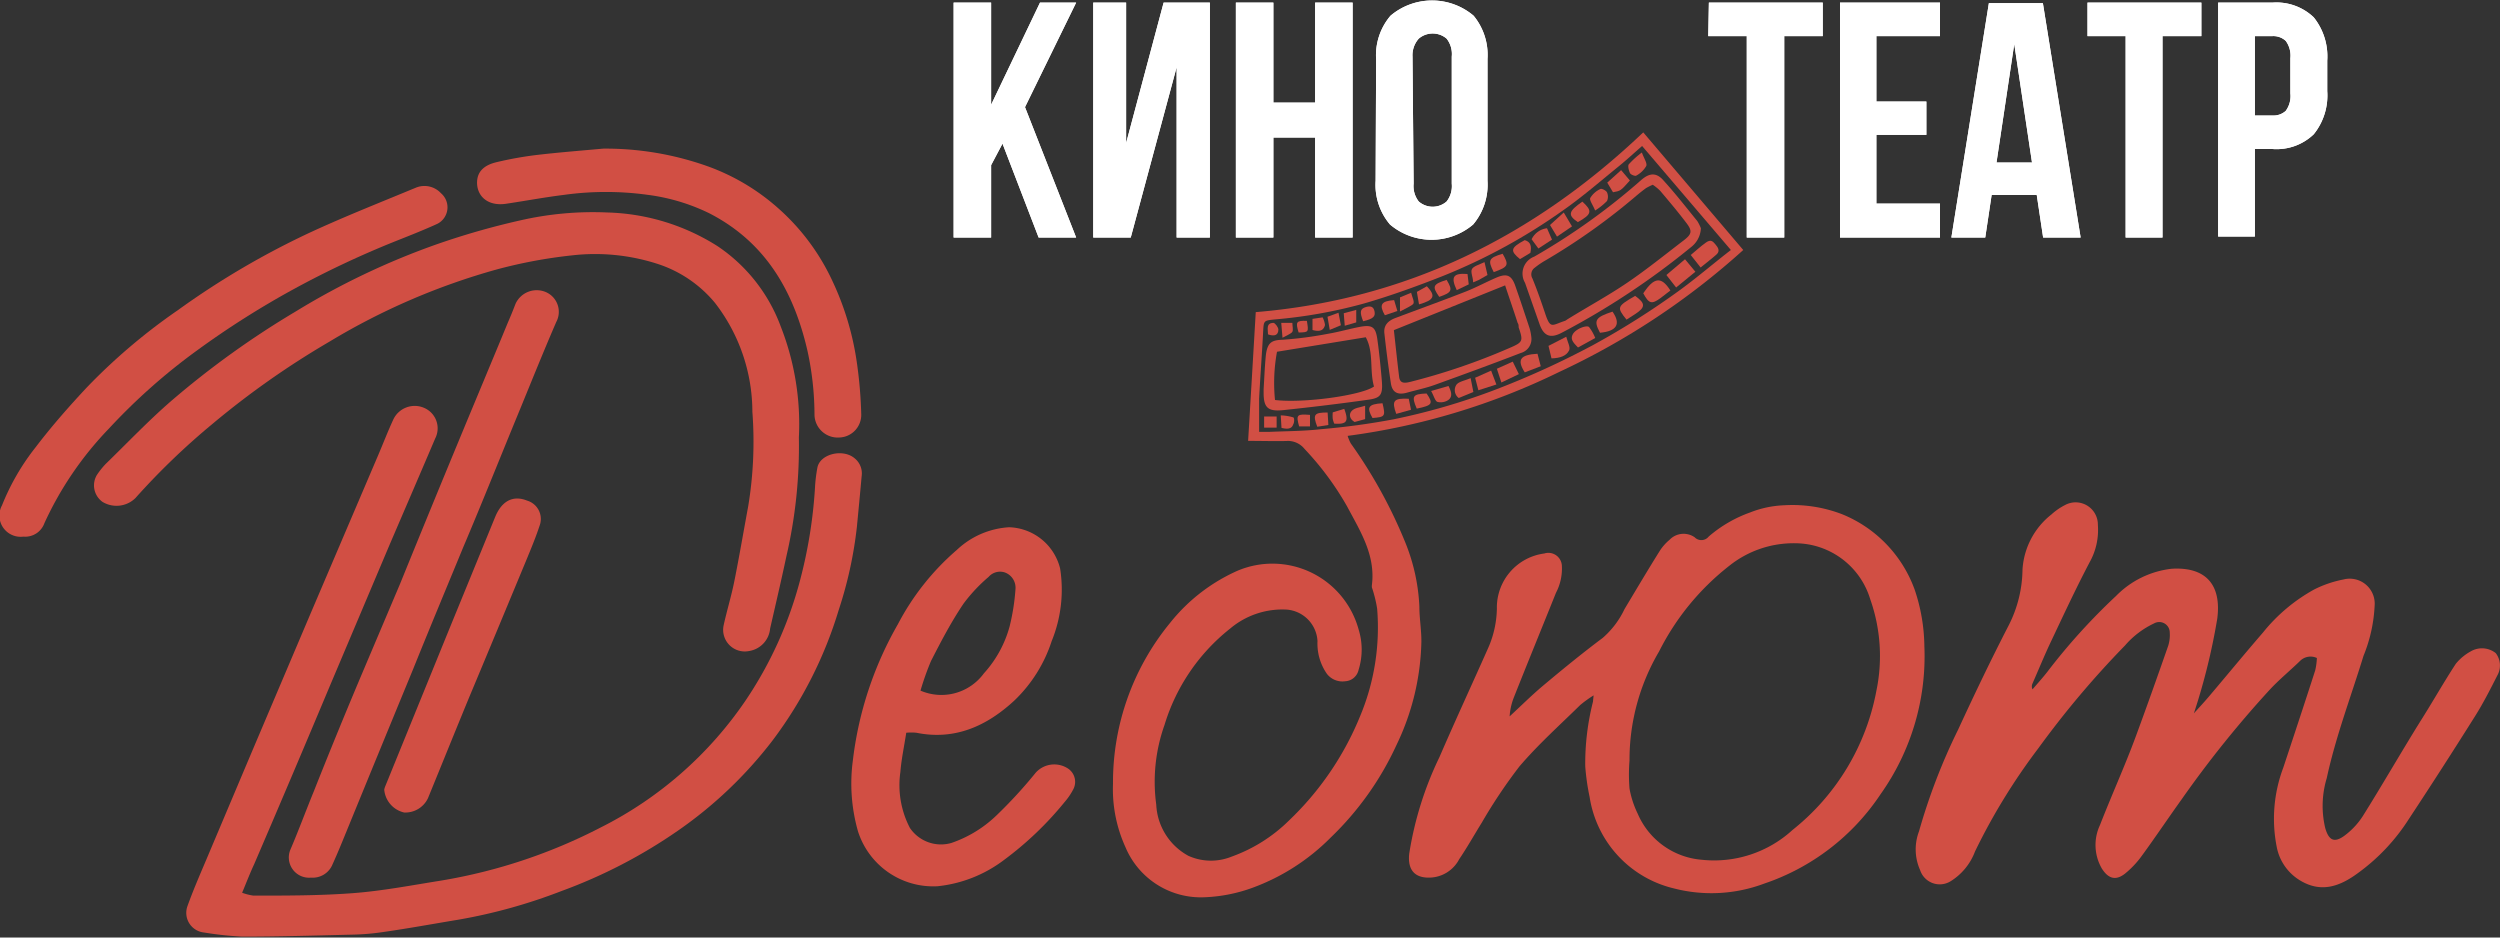 <svg id="Layer_1" data-name="Layer 1" xmlns="http://www.w3.org/2000/svg" viewBox="0 0 200 75"><rect x="0" y="0" width="200" height="75" fill="#333333" stroke="none"/><path d="M80.2,11.49l-.91,1.72V19h-3V.21h3V8.38L83.2.21h2.89L82,8.57,86.09,19h-3ZM90.46,19h-3V.21h2.63V11.44l3-11.23h3.7V19H94.13V5.38Zm11.41,0h-3V.21h3v8h3.34v-8h3V19h-3v-8h-3.34Zm8.22-14.25a4.88,4.88,0,0,1,1.15-3.49,5.14,5.14,0,0,1,6.65,0A4.93,4.93,0,0,1,119,4.71v9.75a4.94,4.94,0,0,1-1.15,3.5,5.14,5.14,0,0,1-6.65,0,4.89,4.89,0,0,1-1.15-3.5Zm3,9.94a2,2,0,0,0,.41,1.43,1.69,1.69,0,0,0,2.23,0,2,2,0,0,0,.41-1.43V4.53a2,2,0,0,0-.41-1.44,1.72,1.72,0,0,0-2.23,0A2,2,0,0,0,113,4.53ZM136.71.21h9.11V2.89h-3.08V19h-3V2.89h-3.08Zm13.4,7.91h4v2.67h-4v5.5h5.09V19h-8V.21h8V2.89h-5.09ZM166.45,19h-3l-.51-3.4h-3.61l-.51,3.4h-2.71l3-18.75h4.32ZM159.72,13h2.84l-1.42-9.48ZM167,.21h9.11V2.89H173V19h-2.95V2.89H167Zm14.79,0a4.32,4.32,0,0,1,3.31,1.18,5,5,0,0,1,1.08,3.46V7.29a4.94,4.94,0,0,1-1.08,3.45,4.29,4.29,0,0,1-3.31,1.18h-1.4v7h-2.94V.21Zm-1.4,2.68V9.24h1.4a1.45,1.45,0,0,0,1.07-.37,2,2,0,0,0,.37-1.4V4.66a2,2,0,0,0-.37-1.39,1.46,1.46,0,0,0-1.07-.38Z" style="fill:#fff"/><path d="M185.35,52.64a1.19,1.19,0,0,0-1.31.2c-.83.81-1.73,1.54-2.51,2.39a86.08,86.08,0,0,0-7,8.72c-1.07,1.49-2.08,3-3.16,4.48a7.42,7.42,0,0,1-1.32,1.42c-.76.63-1.38.47-1.91-.38A3.75,3.75,0,0,1,168,66c.93-2.39,2-4.74,2.88-7.13s1.74-4.81,2.58-7.22a2.86,2.86,0,0,0,.12-1.05.84.84,0,0,0-1.25-.73A7,7,0,0,0,170,51.64a74.41,74.41,0,0,0-6.93,8.22A49.1,49.1,0,0,0,158,68.12a4.76,4.76,0,0,1-1.92,2.36,1.65,1.65,0,0,1-2.47-.87,4.06,4.06,0,0,1-.09-3.1,48,48,0,0,1,3.13-8.14c1.3-2.82,2.64-5.62,4.06-8.37a10.06,10.06,0,0,0,1.09-4.43,6.07,6.07,0,0,1,2.31-4.41,5,5,0,0,1,1.08-.75A1.78,1.78,0,0,1,167.83,42a5.28,5.28,0,0,1-.67,3c-1.15,2.19-2.19,4.44-3.25,6.68-.46,1-.87,2-1.31,3a.56.56,0,0,0,0,.47c.4-.47.82-.93,1.2-1.42a49.15,49.15,0,0,1,5.48-6.05,7.39,7.39,0,0,1,4.46-2.18c2.68-.16,4,1.23,3.64,4a50.7,50.7,0,0,1-1.87,7.57c.39-.44.8-.87,1.18-1.32,1.45-1.71,2.88-3.45,4.35-5.15a13.79,13.79,0,0,1,4.11-3.45,9,9,0,0,1,2.32-.79,2,2,0,0,1,2.5,2.11,12.1,12.1,0,0,1-.89,4c-1,3.25-2.22,6.45-2.94,9.78a7.67,7.67,0,0,0-.12,4c.29,1,.73,1.19,1.53.61a6,6,0,0,0,1.48-1.58c1.55-2.48,3-5,4.55-7.5,1-1.57,1.88-3.14,2.88-4.67a4,4,0,0,1,1.2-1,1.77,1.77,0,0,1,2,.14,1.62,1.62,0,0,1,.14,1.76c-.56,1.1-1.12,2.21-1.78,3.26q-2.62,4.17-5.33,8.28a15.84,15.84,0,0,1-4.06,4.3c-1.36,1-2.84,1.61-4.53.64a4,4,0,0,1-1.94-2.63,11.6,11.6,0,0,1,.5-6.44c.86-2.6,1.72-5.19,2.56-7.8A5.36,5.36,0,0,0,185.35,52.64Z" style="fill:#d14f44"/><path d="M127.49,55.63a9.44,9.44,0,0,0-1.07.77c-1.65,1.62-3.38,3.17-4.87,4.92a41.47,41.47,0,0,0-3,4.48c-.62,1-1.18,2-1.81,2.93a2.74,2.74,0,0,1-2.45,1.48c-1.2,0-1.69-.72-1.55-1.93a27.53,27.53,0,0,1,2.42-7.72c1.27-2.94,2.62-5.85,3.92-8.78a8.11,8.11,0,0,0,.67-3.1,4.36,4.36,0,0,1,3.79-4.4,1.08,1.08,0,0,1,1.41,1,4.15,4.15,0,0,1-.47,2.14c-1.12,2.79-2.26,5.57-3.37,8.37a5,5,0,0,0-.34,1.52c.89-.82,1.75-1.68,2.68-2.46,1.56-1.31,3.14-2.6,4.77-3.82a7,7,0,0,0,1.74-2.3c.94-1.57,1.87-3.14,2.84-4.69a3.93,3.93,0,0,1,.77-.86,1.55,1.55,0,0,1,2-.2.75.75,0,0,0,1.13-.06A10.44,10.44,0,0,1,140,41a8.29,8.29,0,0,1,2.75-.58,11.1,11.1,0,0,1,4.6.71,10.28,10.28,0,0,1,5.83,6.06,14.62,14.62,0,0,1,.77,4.51,19.06,19.06,0,0,1-3.5,11.83,18.14,18.14,0,0,1-9.32,7.16,12,12,0,0,1-7.23.38,8.91,8.91,0,0,1-6.73-7.31,18.53,18.53,0,0,1-.35-2.45,20.12,20.12,0,0,1,.62-5.18C127.45,56,127.46,55.9,127.49,55.63Zm2.87,5.22a13.81,13.81,0,0,0,0,2.23,7.62,7.62,0,0,0,.65,2,6.11,6.11,0,0,0,5.12,3.7,9.29,9.29,0,0,0,7.28-2.39,18.58,18.58,0,0,0,6.7-11.12,13.65,13.65,0,0,0-.49-7.33,6.29,6.29,0,0,0-6-4.48,8.24,8.24,0,0,0-5.26,1.79,20.21,20.21,0,0,0-5.63,6.86A17.1,17.1,0,0,0,130.36,60.85Z" style="fill:#d14f44"/><path d="M19.37,71.42a4.41,4.41,0,0,0,.9.23c2.67,0,5.35,0,8-.2,2.34-.18,4.67-.63,7-1a43.13,43.13,0,0,0,12.82-4.27A30.62,30.62,0,0,0,59.62,56.08,31.53,31.53,0,0,0,64,46.44,37.89,37.89,0,0,0,65.2,39a12,12,0,0,1,.19-1.58c.2-1.11,2.06-1.56,3-.74a1.55,1.55,0,0,1,.54,1.43c-.12,1.35-.25,2.7-.38,4.05a32.7,32.7,0,0,1-1.45,6.63,33.3,33.3,0,0,1-5.29,10.44,33.71,33.71,0,0,1-7.6,7.24,41.13,41.13,0,0,1-9.31,4.82,43.19,43.19,0,0,1-8.2,2.28c-2,.33-4.06.71-6.1,1a18.78,18.78,0,0,1-2.37.2c-2.95.07-5.89.16-8.83.16a27.07,27.07,0,0,1-3.08-.33A1.58,1.58,0,0,1,15,72.48c.46-1.28,1-2.52,1.53-3.77L20.21,60l4.56-10.74,5.52-12.93c.39-.92.75-1.85,1.17-2.76a1.89,1.89,0,0,1,2.47-.94,1.78,1.78,0,0,1,.88,2.46c-1.2,2.82-2.42,5.64-3.63,8.46Q28.8,49.18,26.42,54.8q-3,7.16-6.08,14.32C20,69.85,19.72,70.58,19.37,71.42Z" style="fill:#d14f44"/><path d="M99.85,35.27c.21-3.54.41-6.88.61-10.3,12-1,22.18-6,31-14.38L139.46,20a59.14,59.14,0,0,1-14.73,9.76,54.85,54.85,0,0,1-16.92,5.11,3.63,3.63,0,0,0,.25.6,38.76,38.76,0,0,1,4.32,7.82,15.42,15.42,0,0,1,1.17,5.24c0,.94.17,1.88.16,2.83a19.93,19.93,0,0,1-2,8.26A24.32,24.32,0,0,1,106.46,67a17.1,17.1,0,0,1-6.2,4,12.57,12.57,0,0,1-3.87.78,6.54,6.54,0,0,1-6.35-4,11.2,11.2,0,0,1-1-5.08A20.08,20.08,0,0,1,93.6,49.84,14.32,14.32,0,0,1,99,45.66a7.15,7.15,0,0,1,9.69,4.7,5.44,5.44,0,0,1,0,3.22,1.16,1.16,0,0,1-1.07.92,1.57,1.57,0,0,1-1.48-.61,4.23,4.23,0,0,1-.74-2.6,2.67,2.67,0,0,0-2.65-2.53,6.48,6.48,0,0,0-4.33,1.52A15.59,15.59,0,0,0,93.16,58a13.56,13.56,0,0,0-.66,6.37,4.92,4.92,0,0,0,2.58,4.1,4.4,4.4,0,0,0,3.45.06,12.56,12.56,0,0,0,4.6-2.9,24.06,24.06,0,0,0,5.66-8.29,18.39,18.39,0,0,0,1.38-8.66,10.18,10.18,0,0,0-.42-1.69,1.36,1.36,0,0,1,0-.17c.31-2.42-.94-4.34-2-6.34a23.76,23.76,0,0,0-3.39-4.57,1.7,1.7,0,0,0-1.45-.63C101.89,35.3,100.92,35.27,99.85,35.27ZM138.47,20l-7.1-8.32c-.68.59-1.25,1.12-1.84,1.6-1.47,1.19-2.89,2.43-4.43,3.51a46.34,46.34,0,0,1-9.67,5.29c-2.08.82-4.2,1.59-6.35,2.21a39.24,39.24,0,0,1-7.15,1.27c-.85.09-.83.1-.88,1-.09,1.77-.23,3.55-.32,5.33,0,.87,0,1.75,0,2.66.34,0,.58,0,.81,0,1.37-.06,2.74-.06,4.09-.21a57.7,57.7,0,0,0,5.88-.8,52.1,52.1,0,0,0,8-2.32,68.81,68.81,0,0,0,7.87-3.58,63.71,63.71,0,0,0,7.09-4.49C135.79,22.18,137.05,21.1,138.47,20Z" style="fill:#d14f44"/><path d="M63.91,35a39,39,0,0,1-1,9.51c-.41,1.93-.86,3.85-1.3,5.77a2,2,0,0,1-1.67,1.8,1.73,1.73,0,0,1-2.06-2c.26-1.21.63-2.39.87-3.6.4-2,.74-4,1.11-6a31.76,31.76,0,0,0,.33-7.54,14.26,14.26,0,0,0-3-8.72,9.92,9.92,0,0,0-4.59-3.11,16.22,16.22,0,0,0-6.84-.68,39.24,39.24,0,0,0-6,1.12,53.78,53.78,0,0,0-13.4,5.78A67.92,67.92,0,0,0,17,33.91a56.76,56.76,0,0,0-6.17,5.94,2.16,2.16,0,0,1-2.63.3A1.62,1.62,0,0,1,7.75,38a6.31,6.31,0,0,1,.72-.9c1.72-1.67,3.38-3.42,5.2-5a70.75,70.75,0,0,1,10-7.19,59.5,59.5,0,0,1,11.22-5.35,60.65,60.65,0,0,1,6.69-1.92A26.11,26.11,0,0,1,48.64,17a17.29,17.29,0,0,1,8.76,2.69,13.27,13.27,0,0,1,5.06,6.43A21.38,21.38,0,0,1,63.91,35Z" style="fill:#d14f44"/><path d="M72.5,58.62c-.17,1.11-.39,2.12-.47,3.14a7.4,7.4,0,0,0,.76,4.47,3,3,0,0,0,3.31,1.21,9.72,9.72,0,0,0,3.59-2.18,37.14,37.14,0,0,0,3.18-3.46,2,2,0,0,1,2.61-.29,1.28,1.28,0,0,1,.38,1.64,5.18,5.18,0,0,1-.68,1,26.66,26.66,0,0,1-4.85,4.64A10.61,10.61,0,0,1,75,70.9a6.32,6.32,0,0,1-6.36-4.39,13.94,13.94,0,0,1-.41-5.68,28.59,28.59,0,0,1,3.6-10.89A20.18,20.18,0,0,1,76.54,44a6.66,6.66,0,0,1,4.19-1.82,4.34,4.34,0,0,1,4.08,3.3,10.91,10.91,0,0,1-.68,5.82,11.44,11.44,0,0,1-3,4.76c-2.17,2-4.72,3.19-7.82,2.56A4.23,4.23,0,0,0,72.5,58.62Zm1.14-3.37a4.21,4.21,0,0,0,5.07-1.38,9.14,9.14,0,0,0,2.06-3.76,17.27,17.27,0,0,0,.47-3,1.3,1.3,0,0,0-.87-1.32,1.22,1.22,0,0,0-1.28.36,13.08,13.08,0,0,0-2,2.13c-1,1.48-1.79,3-2.61,4.6A21.91,21.91,0,0,0,73.64,55.25Z" style="fill:#d14f44"/><path d="M24.88,70.21A1.62,1.62,0,0,1,23.22,68c.66-1.54,1.24-3.12,1.88-4.68Q27,58.53,29,53.8c1-2.36,2-4.72,3-7.08Q34.39,40.84,36.81,35c1.27-3.07,2.56-6.14,3.83-9.22.21-.48.42-1,.6-1.47a1.86,1.86,0,0,1,2.5-.91,1.72,1.72,0,0,1,.76,2.36c-1,2.31-1.93,4.62-2.88,6.94-1.53,3.7-3,7.4-4.57,11.1-1.34,3.25-2.69,6.48-4,9.73q-2.61,6.33-5.2,12.66c-.41,1-.81,2-1.24,2.94A1.71,1.71,0,0,1,24.88,70.21Z" style="fill:#d14f44"/><path d="M1.87,42.93a1.7,1.7,0,0,1-1.71-2.5,18.56,18.56,0,0,1,2.69-4.65C4.12,34.11,5.51,32.53,6.94,31a47.31,47.31,0,0,1,7.28-6.18A65.26,65.26,0,0,1,25,18.51c2.72-1.25,5.51-2.35,8.28-3.5a1.8,1.8,0,0,1,2,.45,1.48,1.48,0,0,1-.3,2.45c-1.1.5-2.22.94-3.35,1.39a75.8,75.8,0,0,0-8.06,3.79A70.52,70.52,0,0,0,15.81,28a48.13,48.13,0,0,0-7.09,6.28,27.17,27.17,0,0,0-5.17,7.58A1.63,1.63,0,0,1,1.87,42.93Z" style="fill:#d14f44"/><path d="M48.26,11.89a24.34,24.34,0,0,1,8.43,1.44,17.3,17.3,0,0,1,5.5,3.27,17.7,17.7,0,0,1,4.38,5.83,22.86,22.86,0,0,1,2,6.73,35.42,35.42,0,0,1,.33,4A1.81,1.81,0,0,1,67.16,35a1.86,1.86,0,0,1-2-1.78,24.28,24.28,0,0,0-.55-5.1c-1.09-4.79-3.35-8.75-7.89-11.07a15.81,15.81,0,0,0-4.88-1.46,24.4,24.4,0,0,0-6.72,0c-1.55.19-3.08.48-4.63.71s-2.4-.7-2.32-1.83c.06-.86.7-1.29,1.53-1.49A28.71,28.71,0,0,1,43,12.39C44.72,12.19,46.49,12.05,48.26,11.89Z" style="fill:#d14f44"/><path d="M30.74,63.19c0-.08.06-.25.13-.41l5-12.28,3.75-9.16c.53-1.28,1.44-1.74,2.55-1.29a1.53,1.53,0,0,1,1,2c-.33,1-.72,1.92-1.11,2.87-1.5,3.61-3,7.22-4.52,10.85-1.11,2.69-2.2,5.39-3.3,8.08A2,2,0,0,1,32.33,65,2.06,2.06,0,0,1,30.74,63.19Z" style="fill:#d14f44"/><path d="M136.07,18.26a2,2,0,0,1-.76,1.49,61.15,61.15,0,0,1-10.39,6.88c-.89.46-1.41.26-1.75-.68L122,22.62a1.45,1.45,0,0,1,.74-2.09,52.16,52.16,0,0,0,8.56-6.13c.69-.6,1.24-.6,1.81.07.91,1,1.79,2.13,2.67,3.21A3.29,3.29,0,0,1,136.07,18.26Zm-3.85-3.48a5.37,5.37,0,0,0-.54.27c-.26.19-.51.39-.76.6a50.6,50.6,0,0,1-7.26,5.17,6.64,6.64,0,0,0-.87.59.65.65,0,0,0-.2.86c.37.9.69,1.82,1,2.74.45,1.37.54,1,1.63.65a1.3,1.3,0,0,0,.15-.1c1.61-1,3.26-1.89,4.82-2.95s3-2.23,4.52-3.39c.66-.51.68-.76.18-1.41-.66-.87-1.37-1.71-2.07-2.54A4,4,0,0,0,132.22,14.78Z" style="fill:#d14f44"/><path d="M122.51,27a1.16,1.16,0,0,1-.85,1.24c-2.28.88-4.58,1.72-6.88,2.55-.72.26-1.47.41-2.21.62s-1.19,0-1.3-.75c-.2-1.31-.37-2.64-.52-4-.07-.61.27-1,.91-1.23,1.89-.71,3.77-1.39,5.64-2.12.82-.33,1.6-.75,2.41-1.1s1.2-.21,1.5.62c.4,1.14.78,2.29,1.16,3.44A4,4,0,0,1,122.51,27Zm-11-.59c.13,1.16.26,2.44.42,3.73.06.52.39.53.85.42a51.21,51.21,0,0,0,8-2.73c1.07-.46,1.08-.55.71-1.65,0-.12,0-.24-.08-.35-.32-1-.65-1.93-1-3Z" style="fill:#d14f44"/><path d="M101.09,31.14c.06-1,.09-1.81.17-2.63.11-1.15.5-1.3,1.36-1.33a30.55,30.55,0,0,0,3.69-.49c.81-.14,1.61-.37,2.42-.53,1.06-.21,1.32,0,1.46,1s.27,2.23.36,3.35-.15,1.34-1.11,1.47c-2.26.32-4.52.59-6.78.83-1.27.13-1.59-.22-1.57-1.5Zm1.07-3A13.77,13.77,0,0,0,102,32c2.26.27,6.9-.36,7.92-1.08-.37-1.28,0-2.74-.66-3.94Z" style="fill:#d14f44"/><path d="M136.05,21.4l-.79-1c.43-.36.81-.71,1.22-1s.56-.07.77.17.36.52.08.78S136.53,21,136.05,21.4Z" style="fill:#d14f44"/><path d="M134.09,23l-.78-1,1.49-1.26.83,1Z" style="fill:#d14f44"/><path d="M133.63,23.24c-.27.2-.52.41-.78.6-.72.53-.94.46-1.39-.38C132.32,22.19,132.89,22.07,133.63,23.24Z" style="fill:#d14f44"/><path d="M130.12,25.57c-.8-1-.76-1.05.69-1.9.84.6.84.91,0,1.46Z" style="fill:#d14f44"/><path d="M129,24.93c.7,1,.33,1.57-1,1.69C127.47,25.63,127.61,25.39,129,24.93Z" style="fill:#d14f44"/><path d="M126.24,27.8c-.35-.37-.65-.64-.41-1.07s1.1-.74,1.29-.57a3.63,3.63,0,0,1,.5.88Z" style="fill:#d14f44"/><path d="M124.12,28.67l-.24-1,1.42-.73c.11.43.35.85.23,1.09C125.31,28.48,124.8,28.65,124.12,28.67Z" style="fill:#d14f44"/><path d="M130.39,14.44c-.74.83-.74.83-1.35.94l-.46-.77,1.11-1Z" style="fill:#d14f44"/><path d="M131.35,12.2c.17.48.44.85.35,1.08a2,2,0,0,1-.8.77c-.09.06-.43-.07-.5-.2s-.2-.56-.1-.7A7,7,0,0,1,131.35,12.2Z" style="fill:#d14f44"/><path d="M123,28.3l.26,1-1.28.49C121.33,28.77,121.62,28.38,123,28.3Z" style="fill:#d14f44"/><path d="M127.61,16.84c-.18-.45-.47-.82-.39-1a1.85,1.85,0,0,1,.81-.72c.1-.06.46.12.53.27a.83.83,0,0,1,0,.69A5,5,0,0,1,127.61,16.84Z" style="fill:#d14f44"/><path d="M119.75,29.5l1.27-.57.49,1-1.4.67Z" style="fill:#d14f44"/><path d="M118.27,31.22l-.26-1,1.28-.57.42,1.11Z" style="fill:#d14f44"/><path d="M126.59,16.13c.82.75.77,1-.36,1.64C125.4,17.21,125.46,16.91,126.59,16.13Z" style="fill:#d14f44"/><path d="M125.76,18.11l-1.2.82L124,18l1.1-1Z" style="fill:#d14f44"/><path d="M124.16,19.17l-1.09.71-.54-.74a1.58,1.58,0,0,1,1.23-.88Z" style="fill:#d14f44"/><path d="M117.65,30.25l.22,1.11-1.17.48a.78.78,0,0,1-.18-1.07C116.72,30.52,117.16,30.46,117.65,30.25Z" style="fill:#d14f44"/><path d="M122.43,20.23l-.83.5c-.82-.67-.76-.91.38-1.52C122.46,19.35,122.54,19.71,122.43,20.23Z" style="fill:#d14f44"/><path d="M114.49,31.28l1.39-.4c.22.43.35.83,0,1.11a1.09,1.09,0,0,1-.89.16C114.8,32.07,114.71,31.67,114.49,31.28Z" style="fill:#d14f44"/><path d="M120.21,20.3c.53.91.46,1.05-.71,1.47C119,20.81,119.1,20.63,120.21,20.3Z" style="fill:#d14f44"/><path d="M119,22l-.68.39-.47.2c0-.41-.23-.83-.09-1.07s.59-.35,1-.55Z" style="fill:#d14f44"/><path d="M113.34,32.69c-.43-1-.34-1.17.79-1.21C114.68,32.29,114.6,32.43,113.34,32.69Z" style="fill:#d14f44"/><path d="M111.7,33.11c-.39-1.06-.2-1.27,1-1.21l.18.88Z" style="fill:#d14f44"/><path d="M109.21,33.53l-.84.23c-.41-.23-.48-.63-.23-.89s.63-.26,1.07-.41Z" style="fill:#d14f44"/><path d="M115.73,22.39c.5.84.44,1-.59,1.36C114.55,22.91,114.62,22.74,115.73,22.39Z" style="fill:#d14f44"/><path d="M113.52,24.35l-.17-1,.8-.45C114.87,23.67,114.76,24,113.52,24.35Z" style="fill:#d14f44"/><path d="M116.54,23.21c-.5-1.06-.29-1.38.86-1.29l.1.83Z" style="fill:#d14f44"/><path d="M110.6,32.26c.25,1.05.21,1.1-.8,1.18C109.3,32.57,109.47,32.33,110.6,32.26Z" style="fill:#d14f44"/><path d="M112,24.92V23.79l.89-.37c.08.34.29.74.17.89S112.48,24.66,112,24.92Z" style="fill:#d14f44"/><path d="M107.54,32.71c.37,1,.22,1.25-.8,1.18a1.89,1.89,0,0,1-.12-.38,2.8,2.8,0,0,1,0-.52Z" style="fill:#d14f44"/><path d="M111.79,24.88l-1,.34c-.48-.83-.31-1.14.74-1.21Z" style="fill:#d14f44"/><path d="M109.05,25.7c-.29-.75-.25-1,.23-1.14.33-.09.6-.06.68.34S109.9,25.5,109.05,25.7Z" style="fill:#d14f44"/><path d="M106.21,33l.06,1-.89.14C105,33.14,105.14,33,106.21,33Z" style="fill:#d14f44"/><path d="M108.5,24.79v1l-.92.27-.08-1Z" style="fill:#d14f44"/><path d="M102.52,34.23l-.06-1a3.91,3.91,0,0,1,1,.16c.08,0,.11.38,0,.55C103.34,34.32,103,34.35,102.52,34.23Z" style="fill:#d14f44"/><path d="M104.8,34.11h-.87c-.26-.94-.18-1,.87-.92Z" style="fill:#d14f44"/><path d="M101.13,34.21l0-.89h1v.89Z" style="fill:#d14f44"/><path d="M105,26.4v-.89l.81-.12A1.86,1.86,0,0,1,106,26C105.88,26.48,105.53,26.54,105,26.4Z" style="fill:#d14f44"/><path d="M106.2,25.34l.88-.32.19,1-.89.37Z" style="fill:#d14f44"/><path d="M102.5,25.83l.89,0c0,.27.08.56,0,.71s-.42.27-.79.48Z" style="fill:#d14f44"/><path d="M104.55,25.67c.15.91.15.91-.66.93C103.63,25.74,103.7,25.64,104.55,25.67Z" style="fill:#d14f44"/><path d="M101.44,26.75c0-.41-.18-.9.43-.92.13,0,.4.35.4.54C102.26,26.84,101.93,26.92,101.44,26.75Z" style="fill:#d14f44"/><path d="M80.2,11.49l-.91,1.72V19h-3V.21h3V8.38L83.2.21h2.89L82,8.57,86.09,19h-3ZM90.46,19h-3V.21h2.63V11.44l3-11.23h3.7V19H94.13V5.38Zm11.41,0h-3V.21h3v8h3.34v-8h3V19h-3v-8h-3.34Zm8.22-14.25a4.88,4.88,0,0,1,1.15-3.49,5.14,5.14,0,0,1,6.65,0A4.93,4.93,0,0,1,119,4.71v9.75a4.94,4.94,0,0,1-1.15,3.5,5.14,5.14,0,0,1-6.65,0,4.89,4.89,0,0,1-1.15-3.5Zm3,9.94a2,2,0,0,0,.41,1.43,1.69,1.69,0,0,0,2.23,0,2,2,0,0,0,.41-1.43V4.53a2,2,0,0,0-.41-1.44,1.72,1.72,0,0,0-2.23,0A2,2,0,0,0,113,4.53ZM136.71.21h9.11V2.89h-3.08V19h-3V2.89h-3.08Zm13.4,7.91h4v2.67h-4v5.5h5.09V19h-8V.21h8V2.89h-5.09ZM166.45,19h-3l-.51-3.4h-3.61l-.51,3.4h-2.71l3-18.75h4.32ZM159.72,13h2.84l-1.42-9.48ZM167,.21h9.11V2.89H173V19h-2.95V2.89H167Zm14.79,0a4.32,4.32,0,0,1,3.31,1.18,5,5,0,0,1,1.08,3.46V7.29a4.94,4.94,0,0,1-1.08,3.45,4.29,4.29,0,0,1-3.31,1.18h-1.4v7h-2.94V.21Zm-1.4,2.68V9.24h1.4a1.45,1.45,0,0,0,1.07-.37,2,2,0,0,0,.37-1.4V4.66a2,2,0,0,0-.37-1.39,1.46,1.46,0,0,0-1.07-.38Z" style="fill:#fff"/></svg>